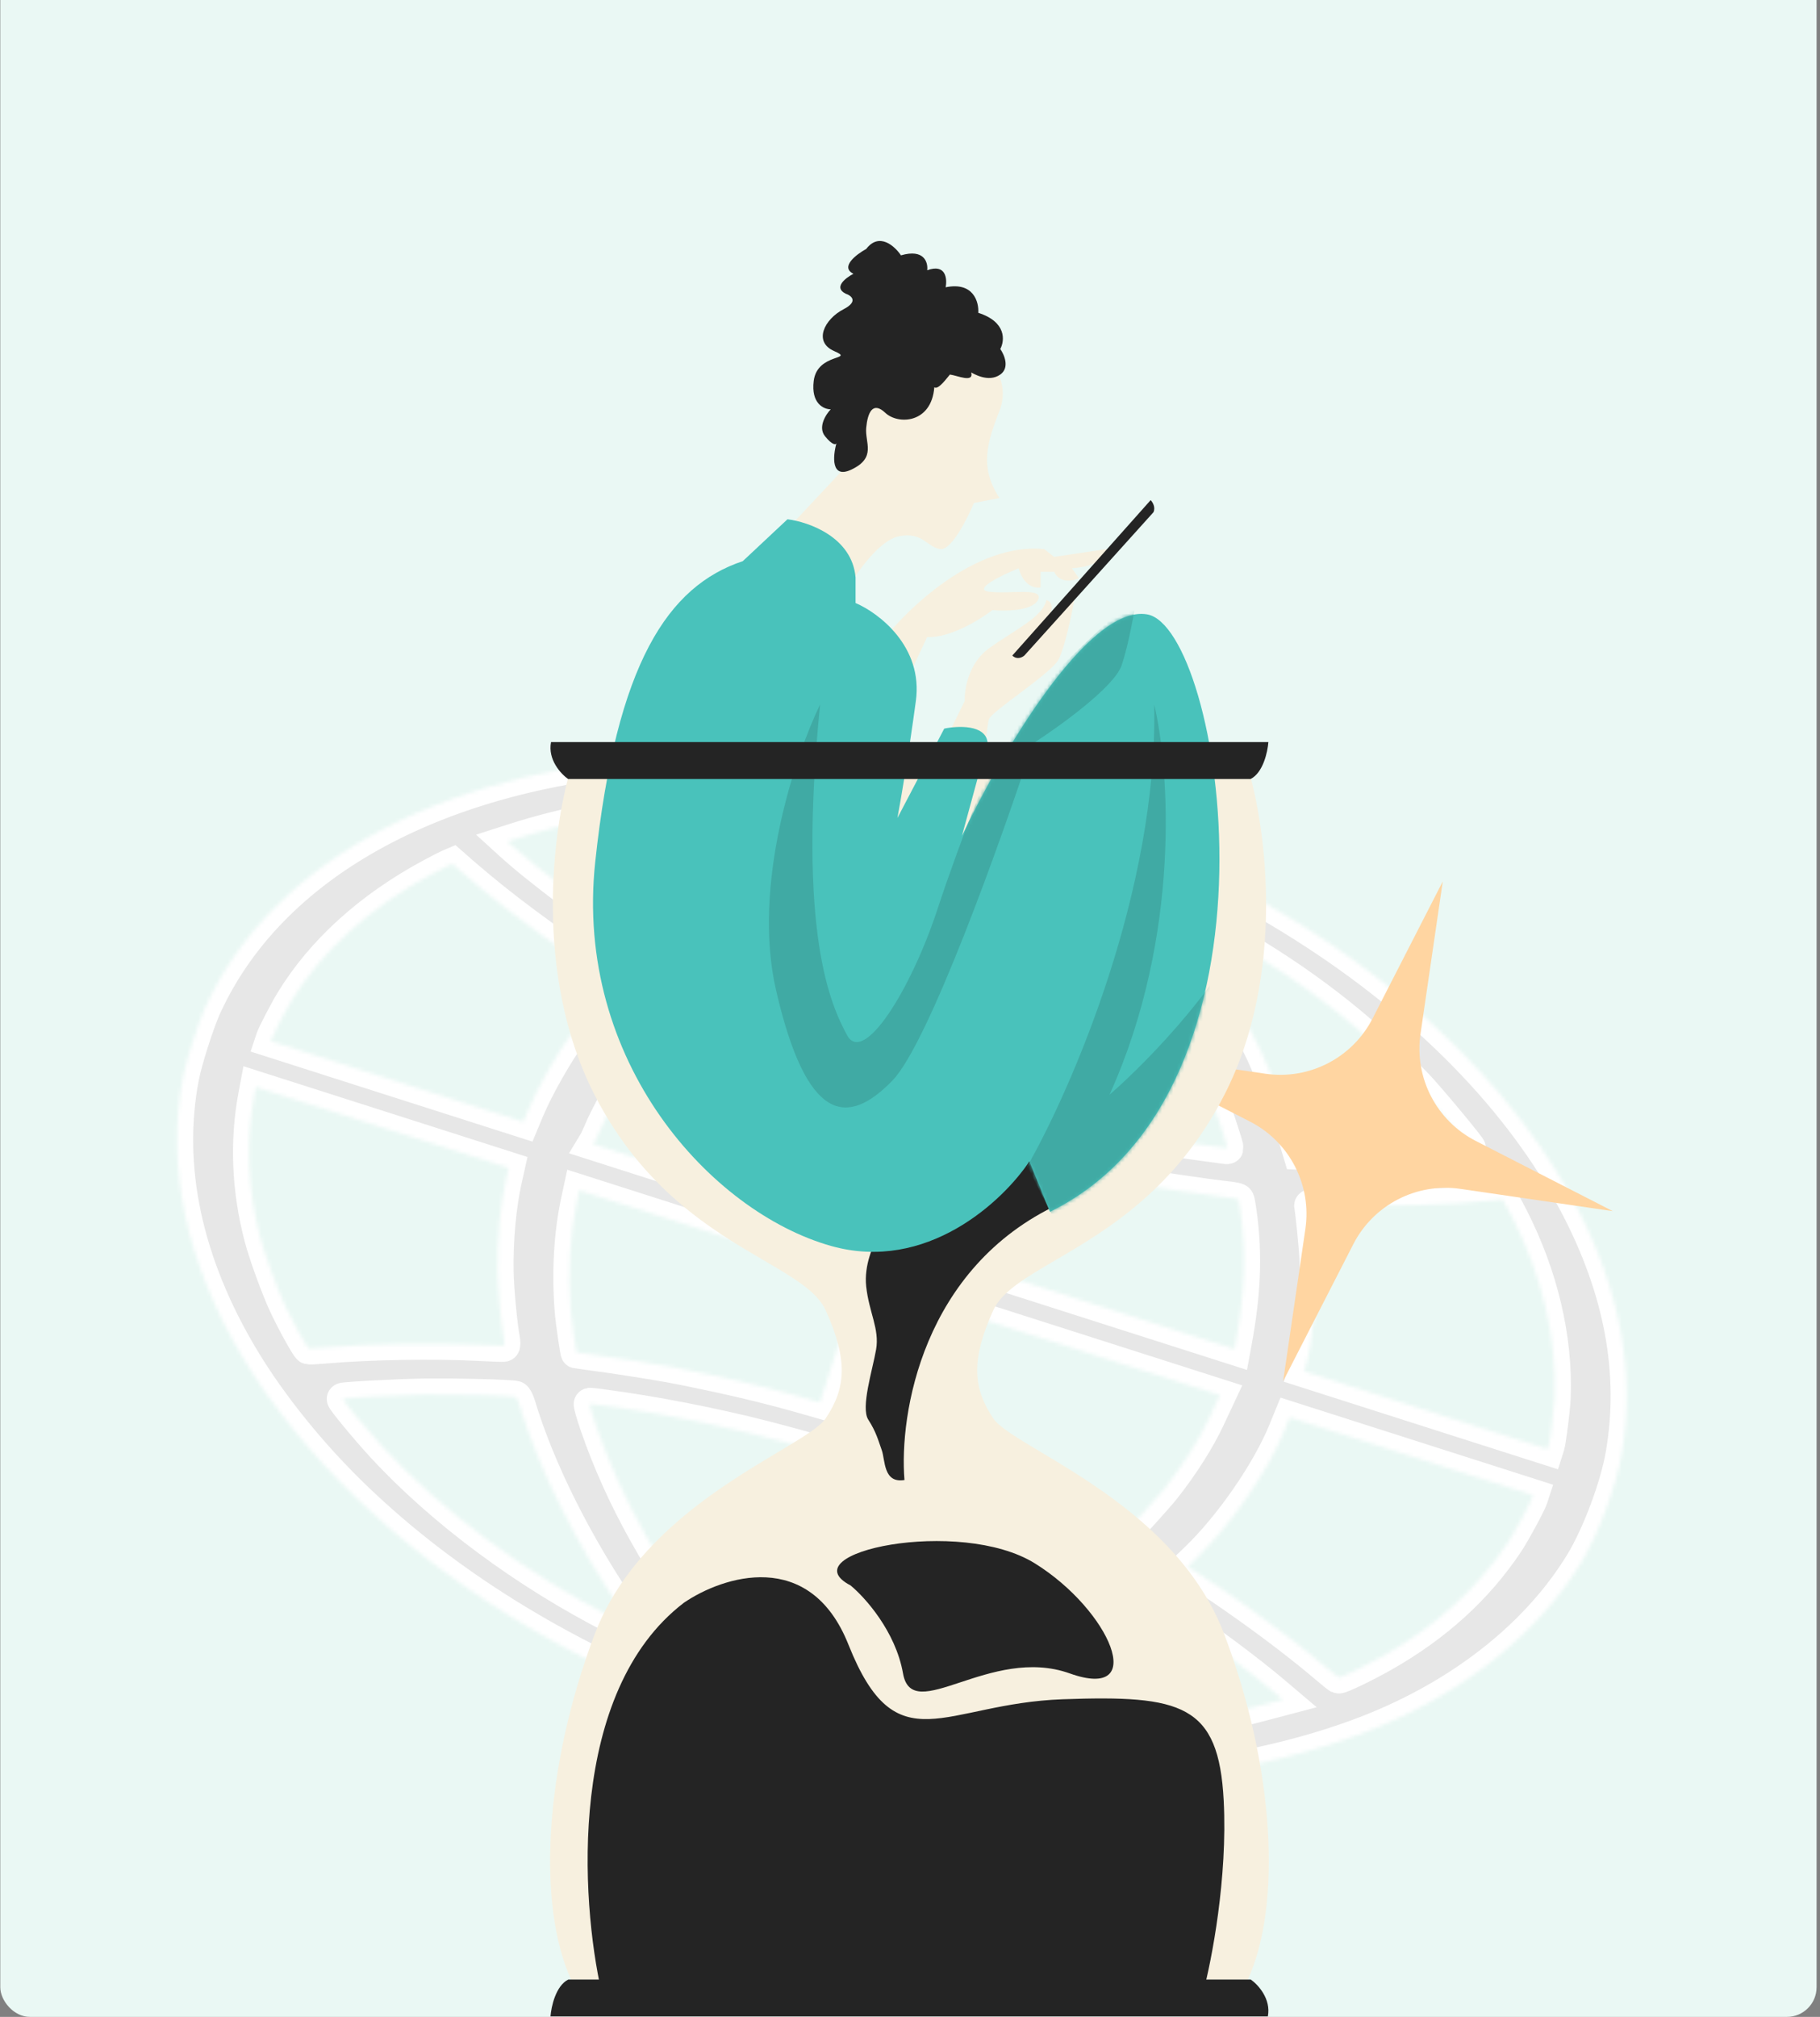 <?xml version="1.0" encoding="UTF-8"?> <svg xmlns="http://www.w3.org/2000/svg" width="491" height="544" viewBox="0 0 491 544" fill="none"><rect x="0" y="0" width="491" height="544" fill="#808080" stroke="none"/> <rect x="0.078" y="-13" width="490" height="557" rx="8" fill="#EAF8F4"></rect> <mask id="path-2-inside-1_30597_15437" fill="white"> <path fill-rule="evenodd" clip-rule="evenodd" d="M267.447 213.431C240.353 206.335 211.657 202.927 186.403 203.808C122.439 206.038 73.868 231.182 55.413 271.618C53.512 275.785 50.253 285.986 49.386 290.483C44.707 314.773 50.275 340.772 65.637 366.364C73.243 379.034 84.251 392.624 96.163 404.046C120.255 427.15 150.866 446.16 186.17 459.942C194.287 463.111 212.066 468.807 220.776 471.03C253.208 479.306 284.922 482.111 314.968 479.362C334.719 477.554 355.482 472.598 371.937 465.762C395.846 455.829 415.167 440.17 426.529 421.518C431.115 413.991 436.014 400.899 437.501 392.202C441.261 370.209 437.111 347.875 424.984 324.851C410.259 296.892 384.583 270.655 351.44 249.697C337.311 240.763 322.019 232.915 305.636 226.19C298.013 223.061 275.516 215.545 267.447 213.431ZM301.395 249.968C313.294 266.794 321.582 282.1 327.354 297.908C328.926 302.213 331.235 309.352 331.146 309.631C331.128 309.687 330.673 309.657 330.135 309.566C329.598 309.474 325.805 308.958 321.707 308.419C312.828 307.253 300.171 304.996 291.319 303.001C285.165 301.614 271.575 298.206 269.301 297.479L268.211 297.131L278.407 265.267L288.603 233.402L293.101 239.002C295.576 242.081 299.307 247.016 301.395 249.968ZM248.896 290.903C248.49 291.014 232.959 284.986 225.547 281.841C218.995 279.061 211.308 275.504 204.034 271.884C200.802 270.276 192.85 265.996 192.657 265.761C192.266 265.284 204.896 256.162 211.025 252.494C227.043 242.909 246.103 234.755 265.874 229.028L268.936 228.141L259.037 259.489C253.593 276.731 249.029 290.867 248.896 290.903ZM238.534 221.49C215.839 229.542 193.79 241.317 179.077 253.24L175.764 255.925L172.131 253.585C161.119 246.496 145.153 234.503 137.746 227.757L136.876 226.964L138.384 226.48C167.904 216.994 200.807 214.946 237.048 220.338C238.733 220.588 240.178 220.801 240.259 220.81C240.34 220.819 239.564 221.125 238.534 221.49ZM331.298 253.195C351.144 264.548 367.191 276.948 382.217 292.543C385.401 295.847 396.748 309.486 396.623 309.858C396.53 310.134 388.022 310.88 380.924 311.235C375.179 311.522 359.638 311.568 353.699 311.315L350.475 311.178L349.426 307.679C347.81 302.289 342.805 289.174 340.433 284.118C334.859 272.233 327.974 260.383 319.626 248.306L317.994 245.947L321.643 247.853C323.649 248.901 327.994 251.305 331.298 253.195ZM129.539 239.409C139.013 247.318 153.145 257.522 165.469 265.354C165.516 265.384 164.452 266.585 163.105 268.024C160.829 270.455 157.299 274.732 154.291 278.704C150.574 283.613 145.079 293.267 142.526 299.375L141.185 302.585L107.139 291.708L73.093 280.831L73.338 280.092C73.743 278.875 76.986 272.622 78.525 270.092C86.799 256.487 99.78 244.733 116.381 235.816C118.407 234.728 120.515 233.647 121.064 233.414L122.064 232.991L124.034 234.725C125.118 235.679 127.595 237.787 129.539 239.409ZM407.897 328.152C416.015 344.002 420.018 360.947 419.418 376.922C419.311 379.783 418.197 388.681 417.782 389.988L417.504 390.864L384.644 380.366L351.783 369.867L352.286 368.294C354.073 362.701 355.233 349.843 354.882 339.523C354.785 336.651 353.786 326.622 353.461 325.258C353.374 324.89 354.715 324.832 359.12 325.012C372.303 325.553 391.336 325.006 402.949 323.753L405.311 323.498L405.813 324.282C406.09 324.713 407.027 326.455 407.897 328.152ZM334.731 327.205C336.261 338.473 335.858 348.721 333.35 362.271L333.052 363.883L293.959 351.394L254.865 338.904L259.554 324.228L264.243 309.553L265.638 309.849C266.406 310.012 269.209 310.76 271.868 311.511C280.418 313.928 294.272 317.1 304.974 319.091C309.962 320.019 324.778 322.222 329.699 322.768C333.091 323.144 333.945 323.324 334.111 323.698C334.225 323.954 334.503 325.532 334.731 327.205ZM183.932 276.148C185.452 277.082 196.159 282.631 200.976 284.982C213.611 291.148 231.297 298.543 242.178 302.21L245.178 303.221L240.455 318.006L235.731 332.791L197.89 320.701L160.048 308.611L160.463 307.927C160.691 307.551 161.374 306.065 161.979 304.625C163.19 301.747 166.983 294.605 168.317 292.69C168.782 292.022 170.176 289.994 171.413 288.184C173.386 285.297 181.176 275.842 181.913 275.439C182.273 275.243 182.705 275.394 183.932 276.148ZM136.508 318.157C134.95 325.082 134.097 334.33 134.231 342.836C134.306 347.565 135.193 357.103 135.923 361.031C136.115 362.062 136.103 362.942 135.897 362.985C135.692 363.029 132.376 362.908 128.529 362.715C116.85 362.131 99.499 362.43 88.291 363.407C85.751 363.628 83.507 363.757 83.306 363.693C82.833 363.541 79.096 356.819 76.941 352.242C74.779 347.65 71.417 338.42 70.17 333.655C66.824 320.861 66.285 307.837 68.592 295.506L69.025 293.194L103.123 304.087L137.222 314.981L136.508 318.157ZM226.489 361.721L221.207 378.254L215.642 376.66C209.645 374.941 200.79 372.753 193.884 371.281C185.612 369.519 184.828 369.359 181.176 368.676C176.283 367.762 164.484 365.929 159.617 365.328C157.468 365.063 155.65 364.827 155.578 364.804C155.397 364.746 154.202 356.392 153.976 353.599C153.147 343.365 153.73 332.856 155.613 324.088L156.263 321.065L194.017 333.126L231.771 345.188L226.489 361.721ZM328.372 377.907C327.957 378.795 326.934 380.975 326.1 382.75C323.411 388.474 319.019 395.376 314.162 401.509C312.23 403.95 304.371 412.626 304.003 412.726C303.945 412.742 300.86 411.128 297.147 409.14C288.485 404.502 277.752 399.312 269.08 395.568C260.576 391.897 247.816 386.86 243.536 385.485L240.314 384.45L245.609 367.876L250.905 351.301L290.016 363.797L329.128 376.292L328.372 377.907ZM413.259 404.136C412.754 405.683 408.473 413.573 406.7 416.223C398.521 428.445 387.488 438.49 373.463 446.479C368.464 449.328 361.645 452.617 361.101 452.443C360.916 452.385 359.342 451.12 357.602 449.633C352.199 445.016 344.115 438.786 336.715 433.534C330.5 429.124 327.589 427.159 321.771 423.449L320.389 422.568L322.669 420.37C331.962 411.413 341.977 396.915 346.468 385.916L347.943 382.303L380.743 392.782L413.543 403.261L413.259 404.136ZM207.877 419.975C202.692 436.206 198.386 449.466 198.308 449.441C198.23 449.416 196.127 446.706 193.635 443.418C178.068 422.887 167.589 404.124 160.873 384.761C159.726 381.455 158.943 378.702 159.132 378.645C159.321 378.588 163.314 379.109 168.003 379.802C181.811 381.843 198.295 385.287 211.165 388.819C213.957 389.585 216.48 390.268 216.773 390.338C217.196 390.439 215.369 396.525 207.877 419.975ZM249.11 401.4C256.143 404.116 263.401 407.194 270.506 410.475C279.758 414.748 293.067 421.644 292.925 422.091C292.761 422.602 283.134 429.147 277.66 432.468C265.625 439.771 249.876 446.861 234.054 452.099C225.634 454.887 218.311 457.02 217.761 456.844C217.345 456.711 219.196 450.551 226.834 426.643L236.43 396.609L239.403 397.704C241.039 398.307 245.407 399.97 249.11 401.4ZM140.149 378.957C145.426 396.508 155.841 417.235 168.793 435.964C170.242 438.058 170.846 439.192 170.38 438.942C169.967 438.721 167.766 437.589 165.49 436.429C141.725 424.313 119.237 407.618 103.056 390.076C98.944 385.618 92.198 377.457 92.493 377.296C93.035 377 108.073 376.219 114.766 376.139C123.354 376.037 137.684 376.408 139.027 376.768C139.304 376.843 139.809 377.828 140.149 378.957ZM316.137 435.904C325.58 442.172 336.666 450.422 343.963 456.61L346.09 458.414L339.635 460.116C313.478 467.011 286.321 468.448 255.791 464.554C252.421 464.125 249.61 463.706 249.543 463.625C249.476 463.544 250.416 463.141 251.631 462.731C270.957 456.203 295.068 443.512 308.332 432.886C309.048 432.312 309.8 431.896 310.004 431.961C310.207 432.026 312.967 433.8 316.137 435.904Z"></path> </mask> <path fill-rule="evenodd" clip-rule="evenodd" d="M267.447 213.431C240.353 206.335 211.657 202.927 186.403 203.808C122.439 206.038 73.868 231.182 55.413 271.618C53.512 275.785 50.253 285.986 49.386 290.483C44.707 314.773 50.275 340.772 65.637 366.364C73.243 379.034 84.251 392.624 96.163 404.046C120.255 427.15 150.866 446.16 186.17 459.942C194.287 463.111 212.066 468.807 220.776 471.03C253.208 479.306 284.922 482.111 314.968 479.362C334.719 477.554 355.482 472.598 371.937 465.762C395.846 455.829 415.167 440.17 426.529 421.518C431.115 413.991 436.014 400.899 437.501 392.202C441.261 370.209 437.111 347.875 424.984 324.851C410.259 296.892 384.583 270.655 351.44 249.697C337.311 240.763 322.019 232.915 305.636 226.19C298.013 223.061 275.516 215.545 267.447 213.431ZM301.395 249.968C313.294 266.794 321.582 282.1 327.354 297.908C328.926 302.213 331.235 309.352 331.146 309.631C331.128 309.687 330.673 309.657 330.135 309.566C329.598 309.474 325.805 308.958 321.707 308.419C312.828 307.253 300.171 304.996 291.319 303.001C285.165 301.614 271.575 298.206 269.301 297.479L268.211 297.131L278.407 265.267L288.603 233.402L293.101 239.002C295.576 242.081 299.307 247.016 301.395 249.968ZM248.896 290.903C248.49 291.014 232.959 284.986 225.547 281.841C218.995 279.061 211.308 275.504 204.034 271.884C200.802 270.276 192.85 265.996 192.657 265.761C192.266 265.284 204.896 256.162 211.025 252.494C227.043 242.909 246.103 234.755 265.874 229.028L268.936 228.141L259.037 259.489C253.593 276.731 249.029 290.867 248.896 290.903ZM238.534 221.49C215.839 229.542 193.79 241.317 179.077 253.24L175.764 255.925L172.131 253.585C161.119 246.496 145.153 234.503 137.746 227.757L136.876 226.964L138.384 226.48C167.904 216.994 200.807 214.946 237.048 220.338C238.733 220.588 240.178 220.801 240.259 220.81C240.34 220.819 239.564 221.125 238.534 221.49ZM331.298 253.195C351.144 264.548 367.191 276.948 382.217 292.543C385.401 295.847 396.748 309.486 396.623 309.858C396.53 310.134 388.022 310.88 380.924 311.235C375.179 311.522 359.638 311.568 353.699 311.315L350.475 311.178L349.426 307.679C347.81 302.289 342.805 289.174 340.433 284.118C334.859 272.233 327.974 260.383 319.626 248.306L317.994 245.947L321.643 247.853C323.649 248.901 327.994 251.305 331.298 253.195ZM129.539 239.409C139.013 247.318 153.145 257.522 165.469 265.354C165.516 265.384 164.452 266.585 163.105 268.024C160.829 270.455 157.299 274.732 154.291 278.704C150.574 283.613 145.079 293.267 142.526 299.375L141.185 302.585L107.139 291.708L73.093 280.831L73.338 280.092C73.743 278.875 76.986 272.622 78.525 270.092C86.799 256.487 99.78 244.733 116.381 235.816C118.407 234.728 120.515 233.647 121.064 233.414L122.064 232.991L124.034 234.725C125.118 235.679 127.595 237.787 129.539 239.409ZM407.897 328.152C416.015 344.002 420.018 360.947 419.418 376.922C419.311 379.783 418.197 388.681 417.782 389.988L417.504 390.864L384.644 380.366L351.783 369.867L352.286 368.294C354.073 362.701 355.233 349.843 354.882 339.523C354.785 336.651 353.786 326.622 353.461 325.258C353.374 324.89 354.715 324.832 359.12 325.012C372.303 325.553 391.336 325.006 402.949 323.753L405.311 323.498L405.813 324.282C406.09 324.713 407.027 326.455 407.897 328.152ZM334.731 327.205C336.261 338.473 335.858 348.721 333.35 362.271L333.052 363.883L293.959 351.394L254.865 338.904L259.554 324.228L264.243 309.553L265.638 309.849C266.406 310.012 269.209 310.76 271.868 311.511C280.418 313.928 294.272 317.1 304.974 319.091C309.962 320.019 324.778 322.222 329.699 322.768C333.091 323.144 333.945 323.324 334.111 323.698C334.225 323.954 334.503 325.532 334.731 327.205ZM183.932 276.148C185.452 277.082 196.159 282.631 200.976 284.982C213.611 291.148 231.297 298.543 242.178 302.21L245.178 303.221L240.455 318.006L235.731 332.791L197.89 320.701L160.048 308.611L160.463 307.927C160.691 307.551 161.374 306.065 161.979 304.625C163.19 301.747 166.983 294.605 168.317 292.69C168.782 292.022 170.176 289.994 171.413 288.184C173.386 285.297 181.176 275.842 181.913 275.439C182.273 275.243 182.705 275.394 183.932 276.148ZM136.508 318.157C134.95 325.082 134.097 334.33 134.231 342.836C134.306 347.565 135.193 357.103 135.923 361.031C136.115 362.062 136.103 362.942 135.897 362.985C135.692 363.029 132.376 362.908 128.529 362.715C116.85 362.131 99.499 362.43 88.291 363.407C85.751 363.628 83.507 363.757 83.306 363.693C82.833 363.541 79.096 356.819 76.941 352.242C74.779 347.65 71.417 338.42 70.17 333.655C66.824 320.861 66.285 307.837 68.592 295.506L69.025 293.194L103.123 304.087L137.222 314.981L136.508 318.157ZM226.489 361.721L221.207 378.254L215.642 376.66C209.645 374.941 200.79 372.753 193.884 371.281C185.612 369.519 184.828 369.359 181.176 368.676C176.283 367.762 164.484 365.929 159.617 365.328C157.468 365.063 155.65 364.827 155.578 364.804C155.397 364.746 154.202 356.392 153.976 353.599C153.147 343.365 153.73 332.856 155.613 324.088L156.263 321.065L194.017 333.126L231.771 345.188L226.489 361.721ZM328.372 377.907C327.957 378.795 326.934 380.975 326.1 382.75C323.411 388.474 319.019 395.376 314.162 401.509C312.23 403.95 304.371 412.626 304.003 412.726C303.945 412.742 300.86 411.128 297.147 409.14C288.485 404.502 277.752 399.312 269.08 395.568C260.576 391.897 247.816 386.86 243.536 385.485L240.314 384.45L245.609 367.876L250.905 351.301L290.016 363.797L329.128 376.292L328.372 377.907ZM413.259 404.136C412.754 405.683 408.473 413.573 406.7 416.223C398.521 428.445 387.488 438.49 373.463 446.479C368.464 449.328 361.645 452.617 361.101 452.443C360.916 452.385 359.342 451.12 357.602 449.633C352.199 445.016 344.115 438.786 336.715 433.534C330.5 429.124 327.589 427.159 321.771 423.449L320.389 422.568L322.669 420.37C331.962 411.413 341.977 396.915 346.468 385.916L347.943 382.303L380.743 392.782L413.543 403.261L413.259 404.136ZM207.877 419.975C202.692 436.206 198.386 449.466 198.308 449.441C198.23 449.416 196.127 446.706 193.635 443.418C178.068 422.887 167.589 404.124 160.873 384.761C159.726 381.455 158.943 378.702 159.132 378.645C159.321 378.588 163.314 379.109 168.003 379.802C181.811 381.843 198.295 385.287 211.165 388.819C213.957 389.585 216.48 390.268 216.773 390.338C217.196 390.439 215.369 396.525 207.877 419.975ZM249.11 401.4C256.143 404.116 263.401 407.194 270.506 410.475C279.758 414.748 293.067 421.644 292.925 422.091C292.761 422.602 283.134 429.147 277.66 432.468C265.625 439.771 249.876 446.861 234.054 452.099C225.634 454.887 218.311 457.02 217.761 456.844C217.345 456.711 219.196 450.551 226.834 426.643L236.43 396.609L239.403 397.704C241.039 398.307 245.407 399.97 249.11 401.4ZM140.149 378.957C145.426 396.508 155.841 417.235 168.793 435.964C170.242 438.058 170.846 439.192 170.38 438.942C169.967 438.721 167.766 437.589 165.49 436.429C141.725 424.313 119.237 407.618 103.056 390.076C98.944 385.618 92.198 377.457 92.493 377.296C93.035 377 108.073 376.219 114.766 376.139C123.354 376.037 137.684 376.408 139.027 376.768C139.304 376.843 139.809 377.828 140.149 378.957ZM316.137 435.904C325.58 442.172 336.666 450.422 343.963 456.61L346.09 458.414L339.635 460.116C313.478 467.011 286.321 468.448 255.791 464.554C252.421 464.125 249.61 463.706 249.543 463.625C249.476 463.544 250.416 463.141 251.631 462.731C270.957 456.203 295.068 443.512 308.332 432.886C309.048 432.312 309.8 431.896 310.004 431.961C310.207 432.026 312.967 433.8 316.137 435.904Z" fill="#E7E7E7" stroke="white" stroke-width="8.656" mask="url(#path-2-inside-1_30597_15437)"></path> <path d="M389.231 237.742L383.23 278.821C381.501 290.66 387.497 302.286 398.145 307.741L435.094 326.669L394.015 320.668C382.177 318.939 370.55 324.935 365.096 335.583L346.168 372.532L352.168 331.453C353.898 319.615 347.901 307.988 337.253 302.534L300.304 283.606L341.383 289.606C353.222 291.336 364.848 285.339 370.303 274.691L389.231 237.742Z" fill="#FFD5A1"></path> <path fill-rule="evenodd" clip-rule="evenodd" d="M154.068 207.051C149.22 222.871 143.695 262.665 160.383 295.276C173.488 320.883 192.331 331.915 206.051 339.946C214.171 344.7 220.496 348.403 222.773 353.455C228.897 367.043 228.132 374.507 222.773 382.545C221.197 384.909 216.327 387.819 209.891 391.665C194.444 400.896 169.975 415.518 160.383 440.915C146.796 476.895 144.882 513.831 154.068 533.925L244.593 533.925L246.121 533.925L336.646 533.925C345.832 513.831 343.918 476.895 330.33 440.915C320.739 415.518 296.27 400.896 280.822 391.665C274.387 387.819 269.517 384.909 267.941 382.545C262.582 374.507 261.817 367.043 267.941 353.455C270.218 348.403 276.543 344.7 284.663 339.947C298.382 331.915 317.226 320.883 330.33 295.276C347.018 262.665 341.494 222.871 336.646 207.051L246.121 207.051H154.068Z" fill="#F7F0DF"></path> <path d="M184.494 432.301C153.108 456.339 156.616 512.362 162.294 537.368H324.583C326.879 528.82 331.205 506.518 330.133 485.696C328.793 459.669 318.842 457.181 286.69 458.329C254.538 459.477 241.907 476.319 228.894 443.593C218.483 417.412 194.956 425.157 184.494 432.301Z" fill="#242424"></path> <path d="M269.644 110.783C272.247 104.047 268.559 98.79 266.39 97.004C257.357 89.349 235.834 101.852 226.201 109.061L228.88 125.136L212.039 143.126L228.88 158.436C231.241 154.29 237.263 145.729 242.468 144.657C248.975 143.317 250.123 147.719 253.76 148.102C256.669 148.408 260.968 139.936 262.754 135.662L269.644 134.323C264.094 125.902 266.39 119.204 269.644 110.783Z" fill="#F7F0DF"></path> <path d="M281.701 148.102C263.175 146.265 244.51 164.305 237.492 173.555L244.382 184.081L250.123 171.833C256.248 172.139 264.413 167.112 267.73 164.56C271.175 164.879 278.447 164.79 279.978 161.881C281.892 158.245 272.323 160.35 266.773 159.585C262.333 158.972 270.282 155.119 274.811 153.269C276.189 158.168 279.341 158.755 280.744 158.436V154.226H284.38C285.911 157.441 289.484 156.714 291.078 155.948L289.165 153.269C296.667 152.81 298.542 149.633 298.542 148.102L284.38 150.207L281.701 148.102Z" fill="#F7F0DF"></path> <path d="M260.266 189.057L255.865 198.052L265.434 204.941C265.689 202.007 266.314 195.717 266.773 194.033C267.347 191.928 283.423 181.785 285.528 177.957C287.213 174.895 289.165 165.581 289.93 161.307L283.423 165.326C284.342 162.876 283.041 162.009 282.275 161.881C281.318 166.474 273.663 169.919 266.773 174.895C261.262 178.876 260.139 185.995 260.266 189.057Z" fill="#F7F0DF"></path> <path d="M236.93 333.549L277.311 308.287L285.731 324.746C248.833 341.893 242.543 381.521 244.011 399.192C238.269 400.149 238.843 393.833 237.886 391.154C236.93 388.475 236.356 386.178 234.25 382.925C232.145 379.671 235.399 369.528 236.356 363.978C237.312 358.428 234.442 354.027 233.676 346.946C233.064 341.281 235.59 335.654 236.93 333.549Z" fill="#242424"></path> <path d="M269.854 101.024C266.601 103.321 262.39 100.641 262.008 100.45C262.773 103.359 258.244 101.279 256.266 101.024C254.429 103.321 252.949 105.043 252.056 104.469C251.291 114.229 242.296 114.612 238.851 111.359C235.406 108.105 234.066 111.359 233.684 115.378C233.301 119.397 236.554 123.416 229.665 126.669C224.153 129.272 224.689 123.033 225.646 119.588C225.454 119.971 224.574 120.124 222.584 117.674C220.593 115.225 222.775 111.805 224.115 110.402C222.265 110.402 218.756 108.871 219.522 102.747C220.479 95.092 230.813 97.197 225.072 94.709C219.33 92.221 222.392 86.097 227.56 83.418C231.693 81.274 229.665 79.718 228.134 79.207C224.765 77.523 228.134 74.933 230.239 73.849C226.564 72.011 231.004 68.618 233.684 67.15C237.205 62.557 241.403 66.385 243.061 68.873C249.338 67.035 250.397 70.786 250.142 72.892C255.195 71.054 255.565 75.188 255.118 77.485C262.62 75.954 264.113 81.44 263.921 84.374C271.577 86.824 271.066 91.902 269.854 94.135C270.939 95.666 272.457 99.187 269.854 101.024Z" fill="#242424"></path> <path d="M212.443 140.064L200.386 151.356C180.291 158.054 166.32 178.723 160.579 232.5C154.838 286.278 191.774 326.85 224.117 336.036C249.991 343.385 270.622 323.916 277.703 313.262L283.253 326.85C350.044 293.933 329.566 169.154 309.471 165.709C293.396 162.953 269.473 204.368 259.522 225.419L266.411 200.157C265.799 195.411 258.373 195.756 254.737 196.521L242.106 220.635C242.936 216.233 245.092 203.755 247.082 189.057C249.072 174.36 237.067 165.326 230.815 162.647V155.758C229.896 144.887 218.184 140.766 212.443 140.064Z" fill="#49C2BB"></path> <mask id="mask0_30597_15437" style="mask-type:alpha" maskUnits="userSpaceOnUse" x="159" y="140" width="170" height="198"> <path d="M212.435 140.066L200.378 151.358C180.283 158.056 166.312 178.725 160.571 232.502C154.83 286.28 191.766 326.852 224.109 336.038C249.983 343.387 270.614 323.917 277.695 313.264L283.245 326.852C350.036 293.935 329.558 169.156 309.464 165.711C293.388 162.955 269.466 204.37 259.514 225.421L266.403 200.159C265.791 195.413 258.366 195.758 254.729 196.523L242.098 220.637C242.928 216.235 245.084 203.757 247.074 189.059C249.065 174.361 237.059 165.328 230.807 162.649V155.759C229.888 144.889 218.176 140.768 212.435 140.066Z" fill="#49C2BB"></path> </mask> <g mask="url(#mask0_30597_15437)"> <path d="M209.376 267.141C202.793 238.664 214.544 203.858 221.242 190.015C215.118 251.83 224.112 270.968 228.514 279.198C232.916 287.427 245.738 267.141 253.011 244.941C258.829 227.181 268.576 202.71 272.723 192.694L306.788 159.969C306.214 164.051 304.568 173.671 302.578 179.489C300.587 185.307 285.8 195.948 278.655 200.541C270.107 226.632 250.561 281.341 240.762 291.446C228.514 304.077 217.606 302.737 209.376 267.141Z" fill="#40AAA4"></path> <path d="M277.124 314.603C288.99 293.87 312.453 239.927 311.381 190.015C315.464 207.175 318.768 252.252 299.324 295.273C309.872 286.107 332.32 263.063 339.012 243.217L339.322 242.262C339.223 242.579 339.119 242.898 339.012 243.217L311.381 328.191L288.416 336.611L277.124 314.603Z" fill="#40AAA4"></path> </g> <path d="M342.183 200.158H148.656C147.735 204.904 151.341 208.77 153.259 210.11H337.388C340.764 208.426 341.991 202.774 342.183 200.158Z" fill="#242424"></path> <path d="M148.512 543.875L342.04 543.875C342.96 539.129 339.355 535.263 337.436 533.923L153.307 533.923C149.932 535.607 148.704 541.259 148.512 543.875Z" fill="#242424"></path> <path d="M310.42 134.898L273.102 176.81C274.326 178.035 275.781 177.321 276.355 176.81L311.186 138.152C311.798 136.774 310.931 135.409 310.42 134.898Z" fill="#242424"></path> <path d="M243.615 451.353C241.624 440.023 233.344 430.811 229.453 427.622C212.611 418.818 258.925 409.058 279.211 421.689C299.497 434.32 310.023 459.008 288.589 451.353C267.154 443.697 246.103 465.515 243.615 451.353Z" fill="#242424"></path> </svg> 